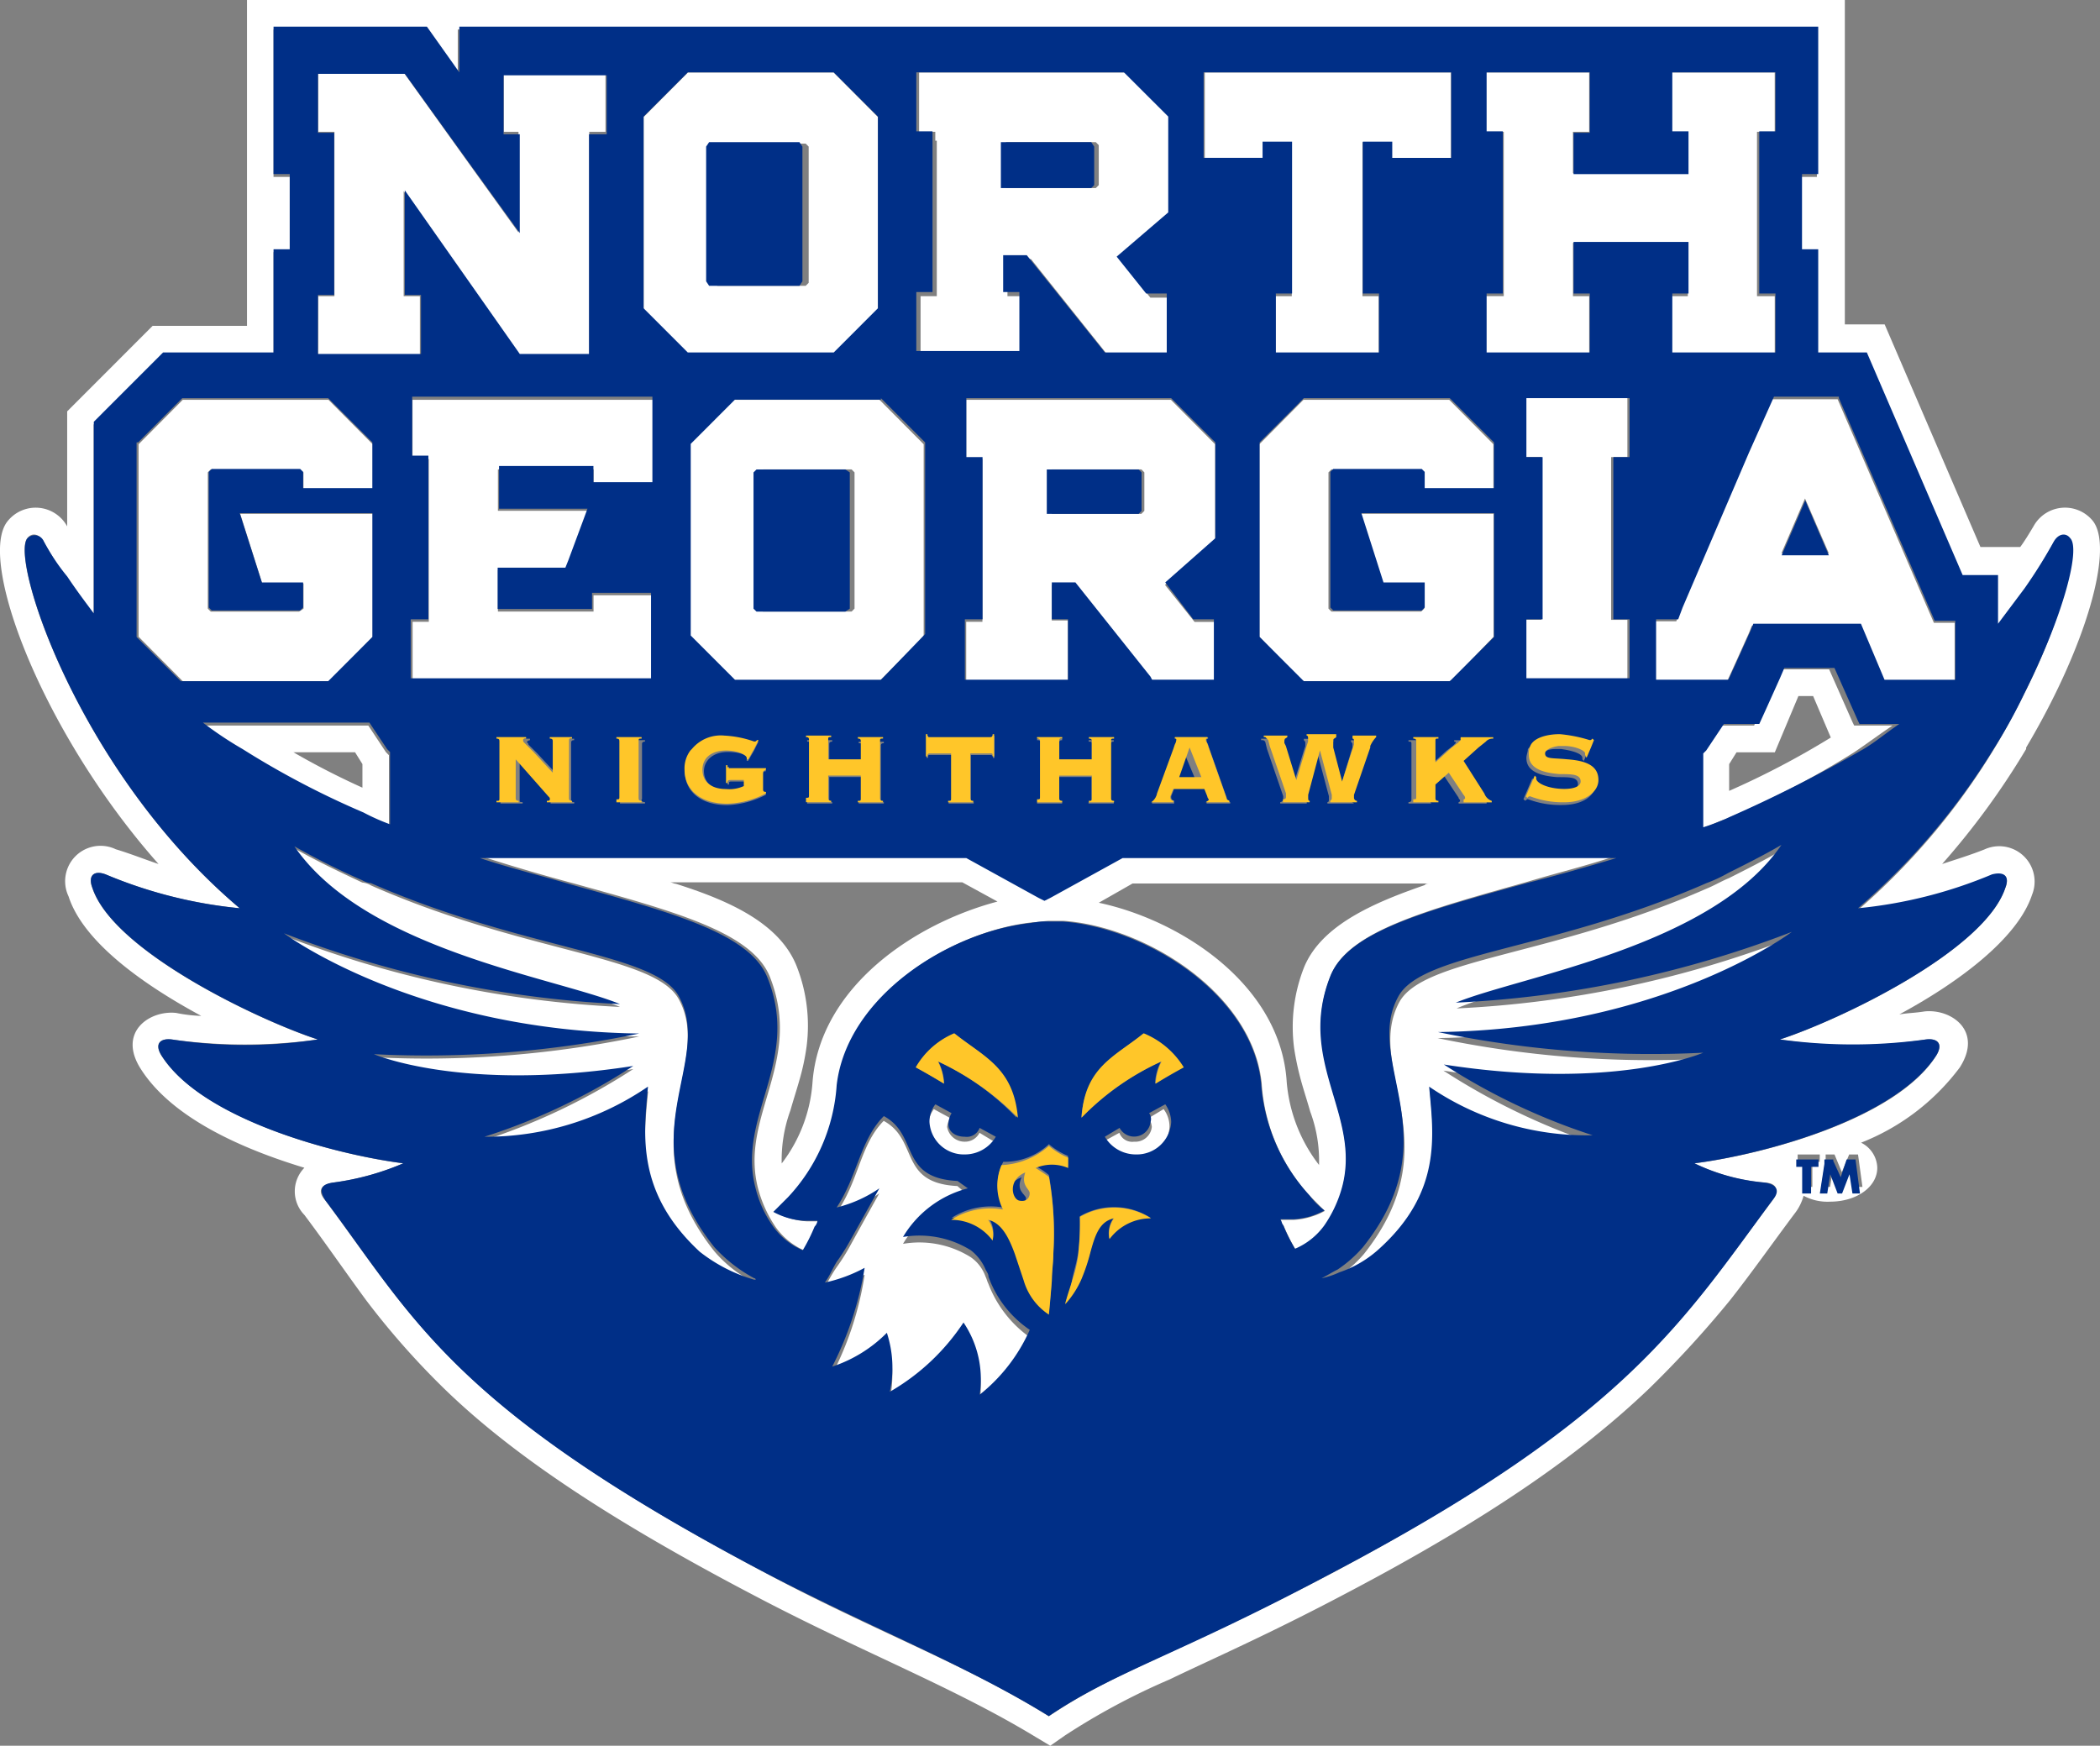 <?xml version="1.0"?>
<svg xmlns="http://www.w3.org/2000/svg" width="89" height="74" viewBox="0 0 89 74">
  <rect x="0" y="0" width="89" height="74" fill="#808080" stroke="none"/>
  <path d="M59.827,58.6l-3.049,1.695-.249.188-.249-.126-3.049-1.695H32.7c1.369.439,2.675.816,3.857,1.13,4.293,1.193,7.528,2.071,8.275,3.955,1.431,3.641-1.307,5.9-.5,8.976a5.376,5.376,0,0,0,.747,1.632,2.947,2.947,0,0,0,1.244,1,7.522,7.522,0,0,0,.5-1c.062-.063.062-.188.124-.251h-.56a3.087,3.087,0,0,1-1.307-.377A2.963,2.963,0,0,0,45.7,73.1a7.894,7.894,0,0,0,2.053-4.771c.373-3.766,4.729-6.528,8.213-6.9.249,0,.5-.063.747-.063h.56c3.484.251,8.026,3.076,8.4,6.9a7.757,7.757,0,0,0,2.053,4.771l.622.628a3.087,3.087,0,0,1-1.307.377h-.56a.478.478,0,0,0,.124.251,7.52,7.52,0,0,0,.5,1,2.947,2.947,0,0,0,1.244-1A4.778,4.778,0,0,0,69.1,72.66c.809-3.076-1.929-5.4-.5-8.976.747-1.883,4.044-2.762,8.275-3.955,1.244-.377,2.551-.69,3.857-1.13Zm-13.19,9.6a6.385,6.385,0,0,1-1.307,3.452A6.138,6.138,0,0,1,45.7,69.4c.124-.439.249-.816.373-1.255a9.826,9.826,0,0,0,.311-1.444,6.888,6.888,0,0,0-.436-3.452c-.747-1.82-2.924-2.762-5.1-3.452-.062,0-.187-.063-.249-.063H52.983l1.493.816C50.93,61.487,46.948,64.187,46.637,68.2Zm25.945-8.348c-2.178.753-4.355,1.695-5.1,3.452a6.888,6.888,0,0,0-.436,3.452,11.962,11.962,0,0,0,.311,1.444c.124.439.249.816.373,1.255a5.941,5.941,0,0,1,.373,2.26A6.637,6.637,0,0,1,66.733,68.2c-.249-4.08-4.417-6.842-7.964-7.6l1.431-.816H72.83c-.124,0-.187,0-.249.063Z" transform="translate(-12.201 -22.333)" fill="#fff"/>
  <path d="M84.164,36.5c-.625.25-1.249.438-1.812.625a32.337,32.337,0,0,0,3.561-4.875v-.063c2.561-4.312,3.748-8.5,2.811-9.625a1.521,1.521,0,0,0-2.5.25c-.187.312-.375.625-.562.875H83.976L79.916,14.25H78.229V.5H10.511V14.313h-4L2.89,17.938v4.875a1.521,1.521,0,0,0-2.5-.25c-1.374,1.563,1.437,9,6.372,14.562-.562-.187-1.187-.437-1.812-.625a1.5,1.5,0,0,0-2,2c.625,1.938,3.186,3.75,5.622,5.063a6.152,6.152,0,0,1-1.062-.125c-1.124-.125-2.5.813-1.5,2.375,1.312,2.063,4.248,3.375,6.934,4.188a1.43,1.43,0,0,0,0,2c.937,1.25,1.749,2.437,2.624,3.625a33.528,33.528,0,0,0,3.248,3.688c2.624,2.563,6.5,5.313,13.181,8.813,4.5,2.375,8.434,3.875,11.932,6l.625.375.625-.437a28.941,28.941,0,0,1,4.435-2.375c1.812-.875,4.123-1.875,7.434-3.625C63.361,64.75,67.172,62,69.92,59.375a44.847,44.847,0,0,0,3.436-3.75c.937-1.187,1.812-2.437,2.749-3.687a2.113,2.113,0,0,0,.375-.75,2.138,2.138,0,0,0,1.124.25c1.124,0,2-.625,2-1.438a1.224,1.224,0,0,0-.687-1.062A9.6,9.6,0,0,0,83.1,45.75c1-1.562-.375-2.5-1.5-2.375-.375.063-.687.063-1.062.125,2.436-1.312,5-3.187,5.622-5.062a1.5,1.5,0,0,0-2-1.937Zm-7,13.25h-.312v1.062H76.48V49.75h-.25v-.312h.937Zm.937.438.312-.75h.375l.187,1.375H78.6L78.479,50l-.312.813h-.125L77.729,50l-.125.813h-.375l.187-1.187v-.187h.375l.312.75Zm6.934-12.062c-.875,2.687-7.059,5.625-9.558,6.438a20.515,20.515,0,0,0,6.185,0c.5-.062.75.188.437.688-1.687,2.688-7.309,4.187-10.245,4.563a8.515,8.515,0,0,0,2.936.813c.5,0,.687.25.375.75-3.748,5-6.185,9.187-18.679,15.813-6.559,3.438-9.121,4.125-11.994,6.062C41,71.062,37.061,69.625,32.5,67.188c-13.244-7-14.93-10.812-18.679-15.812-.375-.437-.125-.687.375-.75a11.224,11.224,0,0,0,2.936-.812c-2.936-.375-8.5-1.875-10.245-4.562-.312-.5-.062-.75.437-.687a22.77,22.77,0,0,0,6.185,0c-2.5-.813-8.683-3.75-9.558-6.437-.187-.5.062-.75.562-.563A19.494,19.494,0,0,0,10.2,39C3.389,33.25.453,24.188,1.2,23.313c.187-.25.5-.187.687.125.312.563.625,1.062,1,1.625s.75,1.063,1.124,1.562V18.5L6.95,15.563h4.685V11.187h.687V8h-.687V1.75H18.07l1.374,1.937V1.75h57.6V8h-.687v3.188h.687v4.375H79.1L83.164,25h1.5v2.063l1.124-1.5a21.546,21.546,0,0,0,1.249-2,.421.421,0,0,1,.687-.125c.375.437-.25,3.25-1.937,6.562-.375.75-.812,1.563-1.312,2.375a28.743,28.743,0,0,1-5.747,6.75,19.494,19.494,0,0,0,5.685-1.437c.562-.25.812-.062.625.438Z" transform="translate(-.043 -.5)" fill="#fff"/>
  <path d="M20.01,37.413V34.337l-.125-.126-.749-1.13H12.084c.562.377,1.061.816,1.623,1.13a30.865,30.865,0,0,0,5.118,2.7c.437.188.811.377,1.186.5Zm-4.057-3.2h2.621l.312.5v1a32.472,32.472,0,0,1-2.933-1.506Zm66.156-1.13-.062-.126-1-2.26H78.927l-.187.439-.562,1.255-.312.69H76.43l-.749,1.13-.125.126v3.138c.374-.126.749-.314,1.123-.439a37.42,37.42,0,0,0,5.43-2.825c.562-.377,1.061-.753,1.623-1.13H82.11Zm-5.3,2.762v-1.13l.312-.5h1.623l1-2.385h.624l.749,1.758a35.49,35.49,0,0,1-4.306,2.26ZM40.169,56.369A13.688,13.688,0,0,1,38.8,60.575a5.3,5.3,0,0,0,2.309-1.444,4.8,4.8,0,0,1,.125,2.511c1.623-.628,3.121-2.95,3.121-2.95a4.325,4.325,0,0,1,.687,3.076,7.825,7.825,0,0,0,2.122-2.762,4.941,4.941,0,0,1-1.748-2.26c-.062-.126-.062-.188-.125-.314a1.683,1.683,0,0,0-.624-.816,4.1,4.1,0,0,0-2.871-.565,4.525,4.525,0,0,1,2.746-2.071L44.1,52.6c-2.5-.126-1.623-1.946-3.121-2.762-1,1-1.061,2.574-2,3.892a5.535,5.535,0,0,0,1.81-.816s-.562,1-1.186,2.134a8.8,8.8,0,0,1-.624,1,6.283,6.283,0,0,0-.5.879,7.107,7.107,0,0,0,1.685-.565Zm2.933-7.03a1.351,1.351,0,0,0-.25.753,1.46,1.46,0,0,0,1.5,1.381,1.52,1.52,0,0,0,1.311-.753l-.624-.377a.686.686,0,0,1-.624.377.75.75,0,0,1-.749-.628.9.9,0,0,1,.125-.377ZM51.59,50.72a.576.576,0,0,1-.624-.377l-.687.377a1.52,1.52,0,0,0,1.311.753,1.46,1.46,0,0,0,1.5-1.381,1.211,1.211,0,0,0-.25-.753l-.624.377a.9.9,0,0,1,.125.377A.7.7,0,0,1,51.59,50.72ZM35.55,56.746a.061.061,0,0,1-.062-.063A5.277,5.277,0,0,1,33.8,55.365c-3.745-4.708,0-7.909-1.5-10.671-1-1.883-6.491-1.946-13.044-4.833a.884.884,0,0,0-.374-.126c-.936-.439-1.872-.879-2.871-1.444,2.933,4.331,11.047,5.587,13.793,6.716a45.247,45.247,0,0,1-14.23-3.013s5.492,4.143,15.041,4.268a44.014,44.014,0,0,1-11.234.879s3.745,1.632,10.984.5a26.81,26.81,0,0,1-6.3,3.013,11.711,11.711,0,0,0,6.928-2.071c-.187,2.071-.562,4.519,2.184,6.967a6.761,6.761,0,0,0,2.309,1.193Zm43.5-18.392c-.749.439-1.5.816-2.247,1.193-.312.126-.624.314-.936.439-6.553,2.887-12.045,2.95-13.044,4.833-1.5,2.825,2.247,5.963-1.5,10.671a5.391,5.391,0,0,1-1.061.942,6.794,6.794,0,0,1-.687.377c.25-.063.5-.188.749-.251a8.412,8.412,0,0,0,1.623-.942c2.684-2.385,2.372-4.9,2.184-6.967a12.084,12.084,0,0,0,6.928,2.134A28.366,28.366,0,0,1,64.7,47.707c7.24,1.13,10.984-.5,10.984-.5a43.907,43.907,0,0,1-11.234-.879C74,46.2,79.488,42.058,79.488,42.058a45.247,45.247,0,0,1-14.23,3.013C68,43.878,76.118,42.685,79.051,38.354ZM32.68,17.389h6.179l1.872-1.883V7.283L38.858,5.4H32.68L30.807,7.283v8.223l1.872,1.883Zm1.061-8.851.125-.126h3.807l.125.126v5.775l-.125.126H33.928l-.125-.126V8.538h-.062Zm9.487-.251v6.591h-.687v2.511h4.369V14.878h-.687V13.309h1l3.308,4.143h2.621V14.941h-.874l-1.248-1.569,2.184-1.883V7.283l-.437-.439L51.341,5.4H42.478V7.911h.687v.377Zm6.865,1.883-.125.126H46.16V8.35h3.807l.125.126Zm4.494-1.13h2.5V8.35h1.186v6.528h-.687v2.511h4.369V14.878h-.687V8.35h1.248v.69h2.5V5.4H54.586V9.041Zm12.67-1.13v6.967h-.749v2.511h4.369V14.878h-.687v-2.26h4.868v2.26h-.687v2.511h4.369V14.878H77.99V7.911h.749V5.4H74.371V7.911h.687V9.668H70.189V7.911h.687V5.4H66.507V7.911ZM21.321,17.389V14.878h-.687V10.422L25.5,17.389h3V7.911h.687V5.4H24.878V7.911H25.5v4.268L23.38,9.229,20.634,5.4h-3.62V7.911H17.7v6.967h-.687v2.511h4.306ZM11.272,31.2h6.179l.125-.063,1.748-1.82v-5.21H13.706l.936,2.95H16.39v1.067l-.187.126H12.458l-.125-.126V22.348l.125-.126H16.2l.187.126V23.1h2.933V21.155l-1.872-1.883H11.272L9.4,21.155v8.16ZM56.9,21.155v8.16l1.748,1.82.125.063h6.179l.125-.063,1.748-1.82v-5.21H61.2l.936,2.95h1.748v1.067l-.125.126H59.953l-.125-.126V22.348l.125-.126h3.807l.125.126V23.1h2.933V21.155l-1.872-1.883H58.768Zm-24.153,0v8.16l1.748,1.758.125.126h6.179l.125-.126,1.748-1.758v-8.16l-1.872-1.883H34.614l-1.872,1.883Zm3,1.193.125-.126h3.745l.125.126v5.775l-.125.126H35.863l-.125-.126ZM48.782,31.2V28.625H48.1V27.118h1l3.245,4.017.062.126h2.621V28.688h-.874L52.9,27.118l2.122-1.883v-4.08l-1.872-1.883H44.475v2.511h.687v6.9h-.687v2.574h4.306ZM48.1,22.222H51.9l.125.126V23.98l-.125.126H48.1ZM22.631,31.2h8.55V27.558h-2.5v.69H24.628V26.491H27.5l.125-.314.811-2.2H24.628V22.222h4.057v.69h2.5V19.272H21.009v2.511H21.7v6.9h-.687V31.2Z" transform="translate(-3.526 -2.324)" fill="#fff"/>
  <path d="M114.183,27.5l-1.067,2.385-2.825,6.591-.188.5h-.942v2.574h3.076l.063-.126.314-.69.565-1.255.126-.314h4.582l1,2.385H121.9V37.041h-.879l-4.08-9.478h-2.762Zm2.385,6.591h-2.009l1-2.322ZM103.7,30.011h.69v6.9h-.69v2.511h4.331V36.915h-.69v-6.9h.69V27.5H103.7Z" transform="translate(-39.061 -10.639)" fill="#fff"/>
  <g fill="#002f87">
    <path d="M85.095,38.232A19.492,19.492,0,0,1,79.41,39.67a28.739,28.739,0,0,0,5.747-6.749,22.448,22.448,0,0,0,1.312-2.375c1.687-3.375,2.374-6.124,1.936-6.562-.187-.25-.5-.187-.687.125a21.543,21.543,0,0,1-1.249,2l-1.124,1.5V25.547h-1.5l-4.06-9.436H77.724V11.736h-.687V8.549h.687V2.3H20.133V4.237L18.759,2.3h-6.5V8.549h.687v3.187h-.687v4.374H7.578L4.642,19.048v8.124c-.375-.5-.75-1-1.124-1.562a8.942,8.942,0,0,1-1-1.5.421.421,0,0,0-.687-.125c-.75.875,2.186,9.936,8.995,15.685a19.492,19.492,0,0,1-5.684-1.437c-.5-.187-.75.062-.562.562.874,2.687,7.058,5.624,9.557,6.437a20.513,20.513,0,0,1-6.184,0c-.5-.062-.75.187-.437.687,1.687,2.687,7.308,4.187,10.244,4.562a11.222,11.222,0,0,1-2.936.812c-.5.062-.687.25-.375.75,3.748,5,5.372,8.811,18.676,15.81,4.56,2.375,8.432,3.874,11.993,6.062,2.873-1.937,5.434-2.562,11.993-6.062C69.6,61.292,72.04,57.1,75.788,52.043c.375-.437.125-.687-.375-.75a8.514,8.514,0,0,1-2.936-.812c2.936-.375,8.495-1.875,10.244-4.562.312-.5.062-.75-.437-.687a22.768,22.768,0,0,1-6.184,0c2.5-.812,8.682-3.749,9.557-6.437.187-.5-.062-.687-.562-.562ZM78.6,18.048l4.06,9.436h.874v2.5h-3l-1-2.375h-4.56l-.125.312-.562,1.25-.312.687-.062.125H70.853V27.421h.937l.187-.5,2.811-6.562,1.062-2.375H78.6ZM65.356,38.607c-4.31,1.187-7.558,2.062-8.308,3.937-1.437,3.624,1.312,5.874.5,8.936a5.331,5.331,0,0,1-.75,1.625,2.953,2.953,0,0,1-1.249,1,7.463,7.463,0,0,1-.5-1c-.062-.062-.062-.187-.125-.25h.562A3.117,3.117,0,0,0,56.8,52.48a2.962,2.962,0,0,1-.625-.625,7.824,7.824,0,0,1-2.061-4.749c-.375-3.812-4.935-6.624-8.432-6.874h-.562a3.04,3.04,0,0,0-.75.062c-3.5.375-7.808,3.125-8.245,6.874a7.688,7.688,0,0,1-2.061,4.749l-.625.625a3.117,3.117,0,0,0,1.312.375h.562a.474.474,0,0,1-.125.25,7.461,7.461,0,0,1-.5,1,2.953,2.953,0,0,1-1.249-1,4.738,4.738,0,0,1-.75-1.625c-.812-3.062,1.936-5.374.5-8.936-.75-1.875-4.06-2.75-8.308-3.937-1.249-.375-2.561-.687-3.873-1.125H41.62l3.061,1.687.25.125.25-.125,3.061-1.687H69.166c-1.249.375-2.561.75-3.81,1.062ZM36.748,53.668c.625-1.125,1.187-2.125,1.187-2.125a5.552,5.552,0,0,1-1.811.812c.874-1.312,1-2.875,2-3.874,1.5.812.625,2.625,3.123,2.75l.437.312a4.52,4.52,0,0,0-2.748,2.062,4.123,4.123,0,0,1,2.873.562,2.03,2.03,0,0,1,.625.812c.062.125.125.187.125.312a4.6,4.6,0,0,0,1.749,2.25,7.284,7.284,0,0,1-2.124,2.75A4.29,4.29,0,0,0,41.5,57.23a9.311,9.311,0,0,1-3.123,2.937,4.757,4.757,0,0,0-.125-2.5A5.825,5.825,0,0,1,35.936,59.1a14.1,14.1,0,0,0,1.374-4.187,6.4,6.4,0,0,1-1.687.625c.187-.25.312-.562.5-.875a8.751,8.751,0,0,0,.625-1Zm8.37-4a2.875,2.875,0,0,0,.812.5v.437a1.742,1.742,0,0,0-1.374,0,2.7,2.7,0,0,1,.562.375,13.4,13.4,0,0,1,.187,3.25c0,.375-.062.812-.062,1.125-.062.875-.125,1.437-.125,1.437a2.821,2.821,0,0,1-1.062-1.437l-.375-1.125c-.25-.687-.562-1.312-1.124-1.437a1.1,1.1,0,0,1,.187.875A2.158,2.158,0,0,0,41,52.793a3.073,3.073,0,0,1,2.186-.437,2.1,2.1,0,0,1,0-1.937,2.741,2.741,0,0,0,1.936-.75Zm4.247-1.312.687-.375a1.34,1.34,0,0,1,.25.75,1.458,1.458,0,0,1-1.5,1.375,1.522,1.522,0,0,1-1.312-.75l.625-.375a.7.7,0,0,0,1.312-.25A.413.413,0,0,0,49.366,48.356Zm.25-1.25a2.316,2.316,0,0,1,.25-.937,11.644,11.644,0,0,0-3.373,2.375c.187-2.125,1.437-2.562,2.623-3.562a3.389,3.389,0,0,1,1.624,1.437c-.625.375-1.124.687-1.124.687Zm-.187,5.687a2.158,2.158,0,0,0-1.749.875,1.1,1.1,0,0,1,.187-.875c-.625.125-.812.75-1,1.437a7.917,7.917,0,0,1-.375,1.125,3.869,3.869,0,0,1-.687,1.062,4.291,4.291,0,0,0,.312-1.062c.062-.312.187-.687.25-1.125a11.08,11.08,0,0,0,.062-1.5,2.876,2.876,0,0,1,3,.062Zm-7.87-3.437a.577.577,0,0,0,.625-.375l.687.375a1.522,1.522,0,0,1-1.312.75,1.458,1.458,0,0,1-1.5-1.375,1.2,1.2,0,0,1,.25-.75l.687.375a.888.888,0,0,0-.125.375C40.808,49.106,41.121,49.356,41.558,49.356Zm-1.124-3.187a2.316,2.316,0,0,1,.25.937s-.5-.312-1.187-.687a3.39,3.39,0,0,1,1.624-1.437c1.249,1,2.436,1.437,2.623,3.562a10.893,10.893,0,0,0-3.311-2.375Zm23.3-13.623a.477.477,0,0,0-.312.125l-.312.25-.625.562.874,1.375a.737.737,0,0,0,.312.312v.062H62.483V35.17a.061.061,0,0,0,.062-.062c0-.062-.062-.062-.062-.125l-.625-.937-.562.5v.562c0,.125,0,.125.125.125H60.359V35.17c.125,0,.125-.062.125-.125V32.733c0-.125,0-.125-.125-.125v-.062h1.062v.062c-.125,0-.125.062-.125.125v.875l.687-.625.25-.187.125-.125c0-.062,0-.062-.062-.062v-.062h1.437Zm-4.872,0a1.307,1.307,0,0,0-.25.375v.062l-.687,2v.125c0,.062.062.062.125.125H56.924V35.17c.062,0,.062-.062.062-.125V34.92l-.5-1.875-.5,1.875v.125c0,.062,0,.062.062.125v.062H54.925V35.17a.134.134,0,0,0,.125-.125V34.92l-.687-2-.062-.25a.134.134,0,0,0-.125-.125h-.062v-.062h1v.062a.134.134,0,0,0-.125.125V32.8l.062.187.437,1.437.437-1.437.062-.187v-.125c0-.062,0-.062-.062-.125v-.062h1.249v.125a.134.134,0,0,0-.125.125v.125l.062.187.375,1.437.437-1.437.062-.187v-.125c0-.062,0-.062-.062-.125v-.062Zm-6.184,2.5a.134.134,0,0,0,.125.125v.062h-1V35.17a.134.134,0,0,0,.125-.125.194.194,0,0,0-.062-.125l-.125-.312H50.428l-.125.312v.062a.134.134,0,0,0,.125.125v.125h-.937V35.17c.125-.062.187-.25.25-.375l.687-1.875.062-.187c0-.062.062-.125.062-.187s0-.062-.062-.062v-.062h1.374v.062c-.062,0-.062,0-.062.062a.484.484,0,0,0,.062.187l.062.187.75,2.125Zm-4.81.125v.062H46.8V35.17c.125,0,.125-.062.125-.125v-.937H45.555v.937c0,.125,0,.125.125.125v.062H44.619V35.17c.125,0,.125-.062.125-.125V32.671c0-.125,0-.125-.125-.125v-.062H45.68v.062c-.125,0-.125.062-.125.125v.812H46.93v-.75c0-.125,0-.125-.125-.125v-.062h1.062v.062c-.125,0-.125.062-.125.125v2.312A.134.134,0,0,0,47.867,35.17Zm-5.934,0v.062H40.871V35.17c.125,0,.125-.062.125-.125V33.171h-.874c-.125,0-.125,0-.125.125h-.062v-.937H40c0,.125.062.125.125.125h2.5c.125,0,.125,0,.125-.125h.062V33.3h-.062c0-.125-.062-.125-.125-.125h-.812v1.875c0,.062,0,.125.125.125Zm-3.81,0v.062H37.061V35.17c.125,0,.125-.062.125-.125v-.937H35.811v.937c0,.125,0,.125.125.125v.062H34.874V35.17c.125,0,.125-.062.125-.125V32.733c0-.125,0-.125-.125-.125v-.062h1.062v.062c-.125,0-.125.062-.125.125v.812h1.374V32.8c0-.125,0-.125-.125-.125v-.062h1.062v.062c-.125,0-.125.062-.125.125v2.312s0,.062.125.062ZM31.5,33.046c-.625,0-1,.375-1,.812,0,.5.375.812,1,.812a3.134,3.134,0,0,0,.75-.125V34.3h-.562c-.125,0-.125,0-.125.125H31.5v-.75h.062c0,.125.062.125.125.125h1.437v.062c-.125,0-.125.062-.125.187v.625c0,.125,0,.125.125.125v.062A3.949,3.949,0,0,1,31.5,35.3c-1.187,0-1.811-.625-1.811-1.437a1.563,1.563,0,0,1,.25-.812L30,32.983a1.868,1.868,0,0,1,1.374-.562,4.414,4.414,0,0,1,1.249.25c.062,0,.062,0,.125-.062h.062l-.187.375-.25.437h-.062v-.062C32.376,33.171,32,33.046,31.5,33.046ZM28,35.17v.062H26.942V35.17c.125,0,.125-.062.125-.125V32.733c0-.125,0-.125-.125-.125v-.062H28v.062c-.125,0-.125.062-.125.125v2.312C27.816,35.108,27.878,35.17,28,35.17Zm-3,0v.062h-1V35.17a.218.218,0,0,0,.125-.062c0-.062-.062-.062-.062-.125l-1.374-1.562v1.625c0,.125,0,.125.125.125v.062h-.937V35.17c.125,0,.125-.062.125-.125V32.671c0-.125,0-.125-.125-.125v-.062h1.249v.062a.218.218,0,0,0-.125.062c0,.062.062.062.062.125l.187.187.187.187.812.875V32.671c0-.125,0-.125-.125-.125v-.062h.874v.062c-.125,0-.125.062-.125.125v2.375c0,.062,0,.125.125.125ZM41.62,27.421h.687V20.547H41.62v-2.5H50.3l1.874,1.875v4.062l-2.124,1.875,1.187,1.562h.874v2.562H49.491l-.062-.125-3.186-4h-1v1.562h.687v2.562H41.558V27.421Zm28.108-6.874h-.687v6.874h.687v2.5H65.356v-2.5h.687V20.547h-.687v-2.5h4.372Zm-7.62-2.5,1.874,1.875V21.86H61.046v-.687l-.125-.125H57.174l-.125.125v5.749l.125.125h3.748l.125-.125V25.859H59.3l-.937-2.937h5.622v5.249l-1.749,1.75-.125.125H55.924l-.125-.125-1.749-1.75V19.922l1.874-1.875ZM38,18.048l1.874,1.875v8.124l-1.749,1.812L38,29.984H31.814l-.125-.125-1.749-1.75V19.985l1.874-1.875H38ZM18.134,27.421h.687V20.485h-.687v-2.5H28.316V21.61h-2.5v-.687h-4v1.812h3.748l-.812,2.187-.125.312H21.757v1.75h4V26.3h2.5v3.624H18.072v-2.5Zm48.721,5.5h-.25c-.375,0-.562.125-.562.312,0,.25.312.187.937.25.874.062,1.312.25,1.312.875,0,.562-.562.937-1.437.937a3.842,3.842,0,0,1-1.437-.25c-.062,0-.062.062-.125.062l-.062-.062.375-.875.062.062V34.3c0,.187.5.437,1.187.437.437,0,.687-.125.687-.312,0-.312-.312-.312-.874-.312-.874-.062-1.312-.312-1.312-.812,0-.125.062-.25.062-.375a1.388,1.388,0,0,1,1.249-.5,5.923,5.923,0,0,1,1.249.25c.062,0,.062,0,.125-.062l.062.062-.125.312-.187.437-.062-.062V33.3c0-.187-.437-.312-.874-.375ZM63.67,4.237h4.372V6.8h-.687v1.75h4.872V6.737H71.54v-2.5h4.372v2.5h-.687v6.874h.687v2.5H71.54v-2.5h.687V11.424H67.355v2.187h.687v2.5H63.67v-2.5h.687V6.737H63.67v-2.5Zm-11.93,0H62.171V7.862h-2.5V7.174H58.423v6.437h.687v2.5H54.738v-2.5h.687V7.174H54.175v.687h-2.5V4.237Zm-12.118,0H48.3L49.74,5.675l.437.437v4.062l-2.186,1.875,1.249,1.562h.874v2.5H47.492l-3.311-4.124h-1v1.562h.687v2.5H39.5v-2.5h.687V6.737H39.5v-2.5ZM27.941,6.112l1.874-1.875H36l1.874,1.875v8.124L36,16.111H29.815l-1.874-1.875Zm-13.8,7.561h.687V6.8h-.687V4.3h3.685L20.57,8.112l2.124,2.937V6.862h-.687v-2.5h4.372v2.5h-.75v9.311H22.694L17.822,9.237v4.437h.687v2.5H14.137Zm-7.62,6.249L8.39,18.048h6.184l1.874,1.875V21.86H13.512v-.687l-.125-.125H9.639l-.125.125v5.749l.125.125h3.748l.125-.125V25.859H11.763l-.937-2.937h5.622v5.249L14.7,29.921l-.125.125H8.328L6.454,28.171V19.922ZM9.264,31.8h7.058l.75,1.125.125.125v3.062a8.848,8.848,0,0,1-1.124-.5,36.531,36.531,0,0,1-5.122-2.687A15.825,15.825,0,0,1,9.264,31.8ZM28.128,47.231a12.143,12.143,0,0,1-6.933,2.125,25.726,25.726,0,0,0,6.309-3c-7.246,1.125-10.993-.5-10.993-.5a44.17,44.17,0,0,0,11.243-.875C18.2,44.856,12.7,40.732,12.7,40.732a45.483,45.483,0,0,0,14.242,3c-2.748-1.125-10.806-2.312-13.8-6.687a30.8,30.8,0,0,0,2.873,1.437.888.888,0,0,0,.375.125c6.559,2.875,12.055,2.937,13.055,4.812,1.5,2.812-2.249,5.937,1.5,10.623a6.325,6.325,0,0,0,1.686,1.312.061.061,0,0,1,.062.062h-.062a6.78,6.78,0,0,1-2.311-1.187C27.629,51.73,27.941,49.293,28.128,47.231Zm33.48-2.312a44.278,44.278,0,0,0,11.243.875s-3.748,1.625-10.993.5a26.9,26.9,0,0,0,6.309,3,11.857,11.857,0,0,1-6.933-2.062c.187,2.062.562,4.5-2.186,6.937a4.774,4.774,0,0,1-1.624.937,3.52,3.52,0,0,1-.75.25c.25-.125.437-.25.687-.375a5.386,5.386,0,0,0,1.062-.937c3.748-4.687,0-7.874,1.5-10.623,1-1.875,6.5-1.937,13.055-4.812a6.3,6.3,0,0,0,.937-.437c.75-.375,1.5-.75,2.249-1.187-2.936,4.312-11.056,5.562-13.8,6.687a45.483,45.483,0,0,0,14.242-3S71.165,44.794,61.608,44.919ZM73.976,35.8a8.339,8.339,0,0,1-1.124.437V33.108l.125-.125.75-1.125h1.5l.312-.687.562-1.25.187-.437h2.124l1,2.25.062.125h1.687c-.562.375-1.062.812-1.624,1.125A58.153,58.153,0,0,1,73.976,35.8Z" transform="translate(-.666 -1.17)"/>
    <path d="M61.519,55.169c.314.063.439-.126.439-.314-.063-.188-.439-.314-.188-.879-.816.314-.628,1.13-.251,1.193ZM94.6,53.223v.314h.251v1.13h.377v-1.13h.314v-.314Zm1.193,0v.188L95.6,54.667h.314l.126-.816.314.816h.188l.314-.816.126.816H97.3l-.188-1.444h-.377l-.251.753-.314-.69v-.063Zm.188-25.61-1-2.322-1,2.322ZM66.854,25.73V24.1l-.126-.126H62.837v1.883h3.892ZM50.534,30H54.3l.188-.126V24.1l-.188-.126H50.534l-.126.126v5.775ZM48.526,16.189h3.829L52.48,16V10.288l-.126-.188H48.526l-.126.188V16ZM60.891,10.1v1.946H64.72l.126-.126V10.288L64.72,10.1Zm7.344,27.117h.942l-.5-1.193Z" transform="translate(-18.473 -4.074)"/>
  </g>
  <path d="M58.569,72.369a5.036,5.036,0,0,1-.251,1.13c-.126.439-.251.753-.314,1.067a3.886,3.886,0,0,0,.69-1.067,7.949,7.949,0,0,0,.377-1.13c.188-.69.377-1.318,1-1.444a1.108,1.108,0,0,0-.188.879,2.169,2.169,0,0,1,1.758-.879,2.892,2.892,0,0,0-3.013-.063,11.125,11.125,0,0,1-.063,1.506Zm-3.2-1.82a3.089,3.089,0,0,0-2.2.439,2.169,2.169,0,0,1,1.758.879,1.108,1.108,0,0,0-.188-.879c.565.126.879.753,1.13,1.444l.377,1.13a2.593,2.593,0,0,0,1.067,1.444s.063-.628.126-1.444c0-.377.063-.753.063-1.13a13.856,13.856,0,0,0-.188-3.264c-.251-.188-.565-.377-.565-.377a1.751,1.751,0,0,1,1.381,0v-.439a2.889,2.889,0,0,1-.816-.5,3.252,3.252,0,0,1-2.009.816,2.23,2.23,0,0,0,.063,1.883Zm.942-1.569c-.188.565.188.69.188.879s-.126.377-.439.314S55.556,69.294,56.309,68.98ZM53.3,63.08a3.406,3.406,0,0,0-1.632,1.444c.69.377,1.193.69,1.193.69a2.325,2.325,0,0,0-.251-.942A11.7,11.7,0,0,1,56,66.657c-.188-2.134-1.444-2.574-2.7-3.578Zm8.035,0c-1.255,1-2.511,1.444-2.636,3.578a10.9,10.9,0,0,1,3.39-2.385,2.325,2.325,0,0,0-.251.942s.5-.314,1.193-.69A3.585,3.585,0,0,0,61.33,63.08ZM36.976,50.965v-.251c0-.126,0-.126.126-.126v-.063H36.16v.063c.126,0,.126.063.126.126v1.318l-.816-.879-.188-.188-.188-.188c-.063-.063-.063-.063-.063-.126s.063-.063.126-.063v-.063H33.9v.063c.126,0,.126.063.126.126V53.1c0,.126,0,.126-.126.126v.063h.942v-.063c-.126,0-.126-.063-.126-.126V51.467L36.1,53.036c.063.063.063.063.063.126s-.063.063-.126.063v.063H37.1v-.063c-.126,0-.126-.063-.126-.126Zm2.95,0v-.251c0-.126,0-.126.126-.126v-.063H38.984v.063c.126,0,.126.063.126.126v2.322c0,.126,0,.126-.126.126v.126h1.067v-.063c-.126,0-.126-.063-.126-.126Zm4.645.5.251-.439.188-.377h-.063c-.063.063-.063.063-.126.063a4.438,4.438,0,0,0-1.255-.251,1.589,1.589,0,0,0-1.381.565l-.063.063a1.262,1.262,0,0,0-.251.816c0,.816.628,1.444,1.82,1.444a3.728,3.728,0,0,0,1.632-.439v-.063c-.126,0-.126-.063-.126-.126v-.628c0-.126,0-.126.126-.188v-.063H43.818c-.126,0-.126,0-.126-.126h-.063v.753h.063c0-.126.063-.126.126-.126h.565V52.6a1.472,1.472,0,0,1-.753.126c-.628,0-1-.314-1-.816s.377-.816,1-.816c.5,0,.879.188.879.314v.063Zm5.587-.565v-.188c0-.126,0-.126.126-.126v-.063H49.216v.063c.126,0,.126.063.126.126v.753H47.96v-.816c0-.126,0-.126.126-.126v-.063H47.019v.063c.126,0,.126.063.126.126v2.322c0,.126,0,.126-.126.126v.188h1.067v-.063c-.126,0-.126-.063-.126-.126v-.942h1.381V53.1c0,.126,0,.126-.126.126v.063h1.067v-.063c-.126,0-.126-.063-.126-.126Zm4.645.314c.126,0,.126,0,.126.126h.063V50.4h-.063c0,.126-.063.126-.126.126H52.292c-.126,0-.126,0-.126-.126H52.1v.942h.063c0-.126.063-.126.126-.126h.879V53.1c0,.126,0,.126-.126.126v.063h1.067v-.063c-.126,0-.126-.063-.126-.126V51.216H54.8Zm5.147-.5c0-.126,0-.126.126-.126v-.063H59.008v.063c.126,0,.126.063.126.126v.753H57.753v-.753c0-.126,0-.126.126-.126v-.063H56.811v.063c.126,0,.126.063.126.126v2.322c0,.126,0,.126-.126.126v.126h1.067v-.063c-.126,0-.126-.063-.126-.126v-.942h1.381V53.1c0,.126,0,.126-.126.126v.063h1.067v-.063c-.126,0-.126-.063-.126-.126Zm4.017-.063c0-.063,0-.063.063-.063v-.063H62.649v.063c.063,0,.063,0,.063.063a.486.486,0,0,1-.063.188l-.063.188-.69,1.883a.576.576,0,0,1-.251.377h.942v-.063a.135.135,0,0,1-.126-.126v-.063l.126-.314H63.9l.126.314a.219.219,0,0,0,.063.126c0,.063-.063.063-.126.126h1v-.063c-.126-.063-.126-.063-.126-.126l-.753-2.134-.063-.188A.194.194,0,0,1,63.967,50.651Zm-1.13,1.569.439-1.255.5,1.255Zm7.344-1.695v.063c.063,0,.063.063.063.126v.126l-.063.188-.439,1.381-.377-1.444v-.314c0-.063.063-.063.126-.126V50.4H68.235v.063c.063,0,.063.063.063.126v.126l-.063.188L67.8,52.346,67.356,50.9l-.063-.126v-.126c0-.063.063-.063.126-.126v-.063h-1v.063h.063l.126.126.063.251.69,2.009v.126c0,.063,0,.126-.126.126v.126h1.13v-.063c-.063,0-.063-.063-.063-.126v-.126l.5-1.883.5,1.883V53.1c0,.063,0,.063-.063.126v.063h1.13v-.063a.135.135,0,0,1-.126-.126v-.126l.69-2.009V50.9a1.313,1.313,0,0,1,.251-.377v-.063h-1Zm4.519.063c.063,0,.063,0,.063.063l-.126.126-.251.188-.69.628v-.879c0-.126,0-.126.126-.126v-.063H72.755v.063c.126,0,.126.063.126.126v2.322c0,.126,0,.126-.126.126v.126h1.067v-.063c-.126,0-.126-.063-.126-.126v-.565l.565-.5.628.942a.194.194,0,0,1,.063.126.061.061,0,0,1-.063.063v.126h1.193v-.063a.516.516,0,0,1-.314-.314l-.879-1.381.628-.565.314-.251a.369.369,0,0,1,.314-.126v-.063H74.763v.063Zm5.4.816.188-.439.126-.314-.063-.063c-.063.063-.063.063-.126.063a5.955,5.955,0,0,0-1.255-.251c-.628,0-1.13.188-1.255.5a.8.8,0,0,0-.063.377c0,.5.439.753,1.318.816.5,0,.879,0,.879.314,0,.188-.251.314-.69.314-.69,0-1.193-.251-1.193-.439V52.22l-.063-.063-.377.879.063.063c.063-.063.063-.063.126-.063a3.862,3.862,0,0,0,1.444.251c.879,0,1.444-.439,1.444-.942,0-.565-.439-.816-1.318-.879-.628-.063-.942,0-.942-.251,0-.126.188-.251.565-.314h.251c.439,0,.879.188.879.314v.063l.063.126Z" transform="translate(-12.86 -19.279)" fill="#ffc629"/>
</svg>

